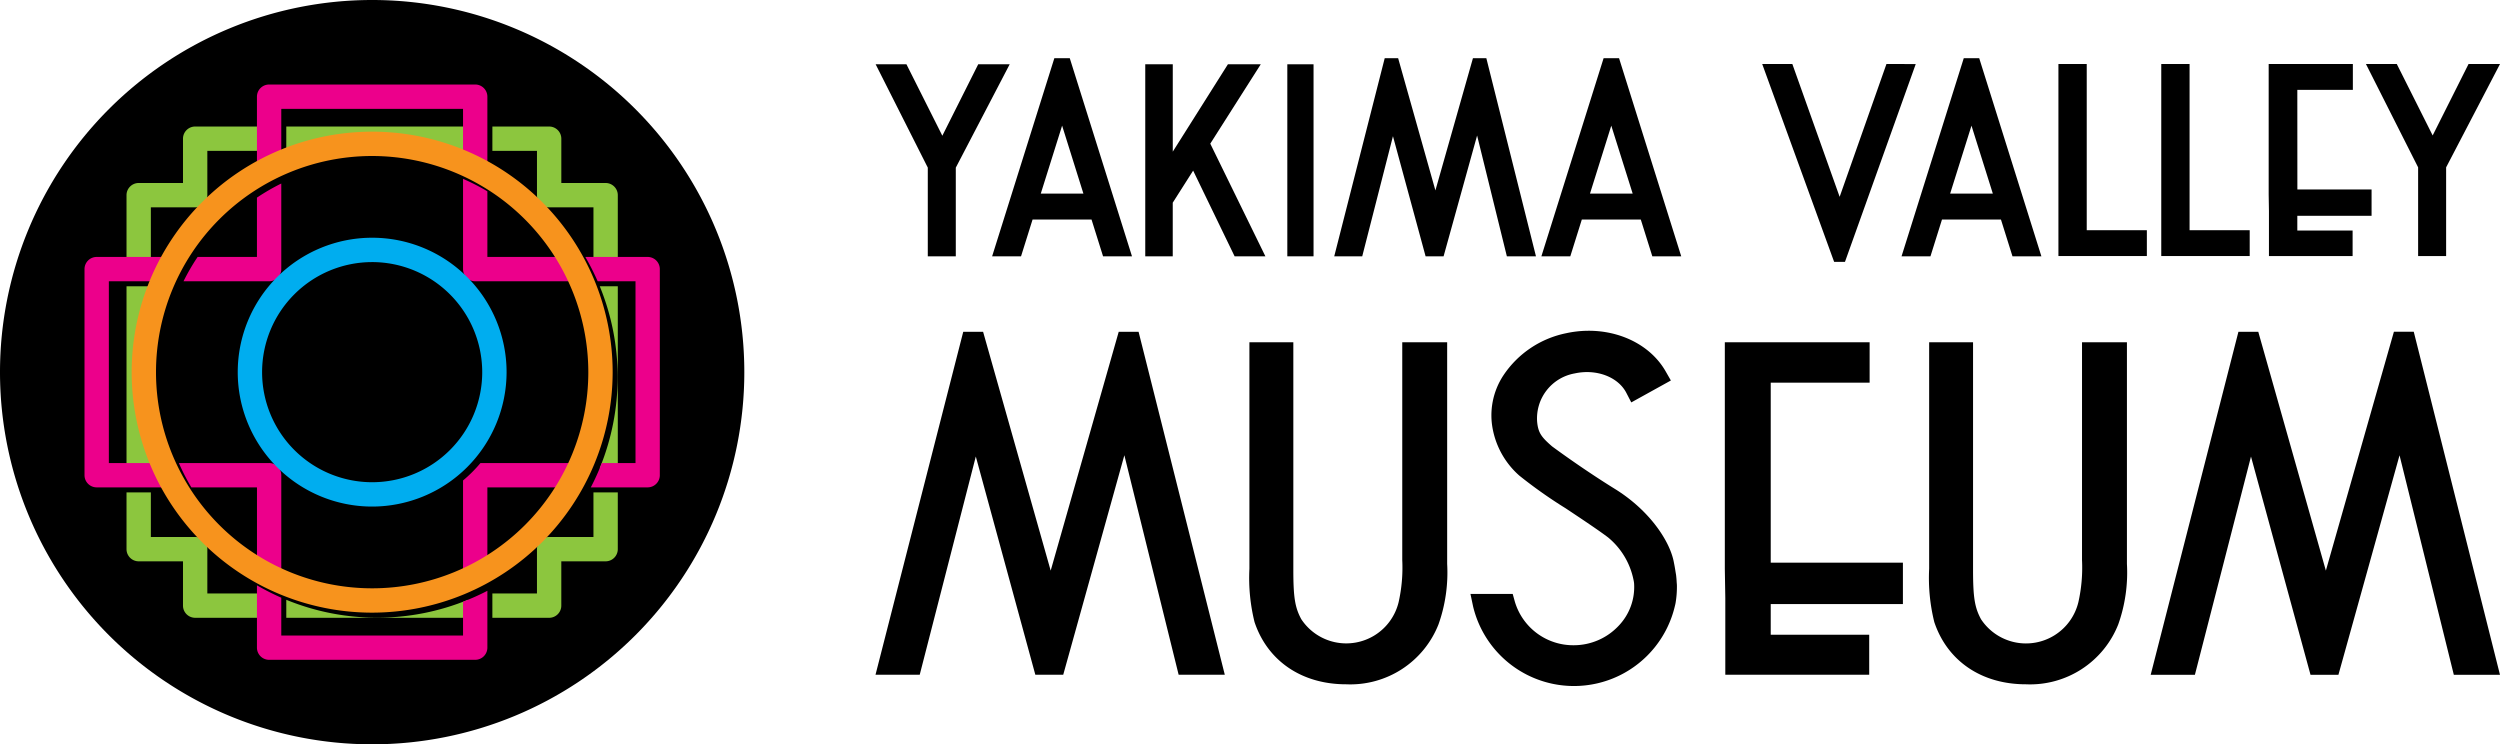 <svg xmlns="http://www.w3.org/2000/svg" width="260.38" height="77.523" viewBox="0 0 260.38 77.523">
  <g id="Group_104" data-name="Group 104" transform="translate(-186 -334)">
    <g id="Group_103" data-name="Group 103" transform="translate(186 334)">
      <path id="Path_1042" data-name="Path 1042" d="M262.869,18.516l-3.737,7.441-3.738-7.441h-3.208l5.431,10.762v9.239h2.917V29.281l5.612-10.765Z" transform="translate(-160.986 -11.82)"/>
      <rect id="Rectangle_3" data-name="Rectangle 3" width="2.731" height="20" transform="translate(134.077 6.696)"/>
      <path id="Path_1043" data-name="Path 1043" d="M341.866,18.516h-3.421l-5.742,9.1v-9.1h-2.866v20H332.7V32.931l2.124-3.341,4.32,8.927h3.206l-5.741-11.735Z" transform="translate(-210.556 -11.82)"/>
      <path id="Path_1044" data-name="Path 1044" d="M292.212,16.767,285.733,37.4h3.011l1.2-3.829h6.143l1.2,3.829H300.3l-6.479-20.633Zm3.028,14.1H290.8l2.222-7.078Z" transform="translate(-182.401 -10.703)"/>
      <path id="Path_1045" data-name="Path 1045" d="M450.4,16.767,443.92,37.4h3.011l1.2-3.829h6.143l1.2,3.829h3.011L452.01,16.767Zm3.028,14.1h-4.445L451.2,23.79Z" transform="translate(-283.382 -10.703)"/>
      <path id="Path_1046" data-name="Path 1046" d="M398.709,16.768,394.8,30.537,390.92,16.768h-1.4L384.263,37.4h2.916l3.2-12.511,3.4,12.511h1.873l3.491-12.582,3.1,12.582h3.031l-5.168-20.632Z" transform="translate(-245.3 -10.704)"/>
      <path id="Path_1047" data-name="Path 1047" d="M520.459,18.436,515.585,32.27l-4.927-13.834H507.52l7.368,20.272.122.332h1.13l7.37-20.6Z" transform="translate(-323.982 -11.769)"/>
      <path id="Path_1048" data-name="Path 1048" d="M595.779,18.436h-2.948v20h9.21v-2.69h-6.262Z" transform="translate(-378.442 -11.769)"/>
      <path id="Path_1049" data-name="Path 1049" d="M625.4,18.436h-2.948v20h9.211v-2.69H625.4Z" transform="translate(-397.352 -11.769)"/>
      <path id="Path_1050" data-name="Path 1050" d="M692.087,18.436l-3.737,7.441-3.737-7.441H681.4L686.835,29.2v9.239h2.917V29.2l5.612-10.765Z" transform="translate(-434.983 -11.769)"/>
      <path id="Path_1051" data-name="Path 1051" d="M554.129,16.768,547.65,37.4h3.011l1.2-3.829h6.142l1.2,3.829h3.011L555.74,16.768Zm3.028,14.1h-4.445l2.222-7.077Z" transform="translate(-349.6 -10.704)"/>
      <path id="Path_1052" data-name="Path 1052" d="M656.367,21.126h5.784v-2.69h-8.768V32.013l.028,1.729v4.7h8.714V35.776h-5.759V34.247H664.1V31.5h-7.728Z" transform="translate(-417.096 -11.769)"/>
      <path id="Path_1053" data-name="Path 1053" d="M375.75,121.264a16.332,16.332,0,0,1-.382,4.394,5.611,5.611,0,0,1-10.135,1.759c-.658-1.217-.828-2.277-.828-5.153V98.577h-4.575v23.588a19.109,19.109,0,0,0,.534,5.551c1.358,4.059,4.924,6.483,9.538,6.483a9.871,9.871,0,0,0,9.625-6.248,16.119,16.119,0,0,0,.9-6.286V98.577H375.75Z" transform="translate(-229.702 -62.928)"/>
      <path id="Path_1054" data-name="Path 1054" d="M571.521,121.264a16.322,16.322,0,0,1-.382,4.394A5.611,5.611,0,0,1,561,127.418c-.658-1.217-.828-2.276-.828-5.153V98.577H555.6v23.588a19.085,19.085,0,0,0,.535,5.551c1.358,4.059,4.924,6.483,9.538,6.483a9.873,9.873,0,0,0,9.626-6.248,16.123,16.123,0,0,0,.9-6.286V98.577h-4.677Z" transform="translate(-354.675 -62.928)"/>
      <path id="Path_1055" data-name="Path 1055" d="M277.48,95.55l-7.086,24.876-7.04-24.876h-2.067l-9.138,35.721h4.605l5.841-22.73,6.2,22.73H271.7l6.367-22.862,5.654,22.862h4.807L279.548,95.55Z" transform="translate(-160.963 -60.995)"/>
      <path id="Path_1056" data-name="Path 1056" d="M646.868,95.807l-.065-.257h-2.068l-7.086,24.876L630.679,95.8l-.07-.248h-2.068l-9.029,35.3-.109.425h4.605l5.842-22.73,6.2,22.73h2.906l6.366-22.861,5.654,22.861h4.807Z" transform="translate(-395.405 -60.996)"/>
      <path id="Path_1057" data-name="Path 1057" d="M444.963,121.478v0c-.014-.285-.034-.528-.065-.781l-.056-.336c-.052-.35-.119-.715-.2-1.115-.444-2.131-2.509-5.282-6.12-7.517-3.092-1.915-5.789-3.877-6.539-4.429-1.124-.979-1.444-1.41-1.557-2.57a4.757,4.757,0,0,1,3.927-5.031c2.25-.489,4.506.364,5.366,2.029l.513.993,4.124-2.284-.544-.95c-1.867-3.264-6.134-4.9-10.379-3.969a10.317,10.317,0,0,0-6.51,4.373,7.552,7.552,0,0,0-1.1,5.714,8.606,8.606,0,0,0,2.745,4.736,49.233,49.233,0,0,0,4.83,3.41c1.723,1.146,3.5,2.331,4.433,3.044a7.688,7.688,0,0,1,2.632,4.4,2.732,2.732,0,0,1,.061.371,5.826,5.826,0,0,1-1.61,4.422,6.408,6.408,0,0,1-4.653,2.024,6.339,6.339,0,0,1-6.158-4.547l-.22-.795h-4.4l.273,1.3a10.8,10.8,0,0,0,21.023-.063,3.487,3.487,0,0,0,.079-.372,10.2,10.2,0,0,0,.127-1.641c0-.082,0-.163-.007-.238Z" transform="translate(-270.331 -60.809)"/>
      <path id="Path_1058" data-name="Path 1058" d="M501.533,102.786h10.3v-4.21H496.752v23.594l.05,3.042V133.2H511.79v-4.161H501.533v-3.2H515.3v-4.311H501.533Z" transform="translate(-317.108 -62.927)"/>
      <path id="Path_1059" data-name="Path 1059" d="M77.522,38.761A38.761,38.761,0,1,1,38.761,0,38.761,38.761,0,0,1,77.522,38.761" transform="translate(0 0)"/>
    </g>
    <rect id="Rectangle_4" data-name="Rectangle 4" width="18.93" height="2.535" transform="translate(215.817 347.178)" fill="#8cc63e"/>
    <rect id="Rectangle_5" data-name="Rectangle 5" width="2.535" height="18.93" transform="translate(199.177 363.817)" fill="#8cc63e"/>
    <path id="Path_1060" data-name="Path 1060" d="M141.806,38.974h4.645v4.614a1.267,1.267,0,0,0,1.268,1.268h4.615v5.687h2.535V43.589a1.268,1.268,0,0,0-1.268-1.268h-4.614V37.707a1.268,1.268,0,0,0-1.268-1.268h-5.912Z" transform="translate(95.476 310.739)" fill="#8cc63e"/>
    <path id="Path_1061" data-name="Path 1061" d="M152.333,141.806v4.645h-4.615a1.267,1.267,0,0,0-1.268,1.268v4.614h-4.645v2.536h5.912a1.268,1.268,0,0,0,1.268-1.268v-4.614H153.6a1.268,1.268,0,0,0,1.268-1.268v-5.913Z" transform="translate(95.476 243.476)" fill="#8cc63e"/>
    <path id="Path_1062" data-name="Path 1062" d="M38.973,50.543V44.856h4.614a1.267,1.267,0,0,0,1.268-1.268V38.974h5.687V36.439H43.588a1.268,1.268,0,0,0-1.268,1.268v4.614H37.706a1.268,1.268,0,0,0-1.268,1.268v6.954Z" transform="translate(162.739 310.739)" fill="#8cc63e"/>
    <path id="Path_1063" data-name="Path 1063" d="M50.543,152.333H44.855v-4.614a1.268,1.268,0,0,0-1.268-1.268H38.973v-4.645H36.438v5.913a1.268,1.268,0,0,0,1.268,1.268H42.32V153.6a1.268,1.268,0,0,0,1.268,1.268h6.955Z" transform="translate(162.739 243.476)" fill="#8cc63e"/>
    <path id="Path_1064" data-name="Path 1064" d="M172.735,82.451a24.977,24.977,0,0,1,0,18.93h1.878V82.451Z" transform="translate(75.732 281.366)" fill="#8cc63e"/>
    <path id="Path_1065" data-name="Path 1065" d="M91.915,174.6a24.909,24.909,0,0,1-9.464-1.862v1.877h18.93v-1.878a24.9,24.9,0,0,1-9.465,1.863" transform="translate(133.366 223.732)" fill="#8cc63e"/>
    <path id="Path_1066" data-name="Path 1066" d="M135.89,59.643V52.808a22.4,22.4,0,0,0-2.535-1.3v9.4a1.268,1.268,0,0,0,1.268,1.268h9.957a22.509,22.509,0,0,0-1.47-2.535Z" transform="translate(100.871 301.119)" fill="#ec008b"/>
    <path id="Path_1067" data-name="Path 1067" d="M61.766,63.035a1.267,1.267,0,0,0,1.268-1.268V52.851a22.483,22.483,0,0,0-2.535,1.47V60.5H54.32a22.576,22.576,0,0,0-1.47,2.535Z" transform="translate(152.262 300.262)" fill="#ec008b"/>
    <path id="Path_1068" data-name="Path 1068" d="M62.177,144.58v-9.957a1.267,1.267,0,0,0-1.268-1.268h-9.4a22.462,22.462,0,0,0,1.3,2.535h6.835v7.22a22.58,22.58,0,0,0,2.535,1.47" transform="translate(153.12 248.871)" fill="#ec008b"/>
    <path id="Path_1069" data-name="Path 1069" d="M31.428,95.465H26.874V76.535h4.979A24.946,24.946,0,0,1,33.139,74H25.607a1.267,1.267,0,0,0-1.268,1.268V96.733A1.268,1.268,0,0,0,25.607,98h6.961a24.928,24.928,0,0,1-1.14-2.536" transform="translate(170.463 286.761)" fill="#ec008b"/>
    <path id="Path_1070" data-name="Path 1070" d="M175.063,74h-6.491a24.941,24.941,0,0,1,1.286,2.535H173.8V95.465h-3.512A24.923,24.923,0,0,1,169.143,98h5.92a1.268,1.268,0,0,0,1.268-1.268V75.268A1.267,1.267,0,0,0,175.063,74" transform="translate(78.39 286.761)" fill="#ec008b"/>
    <path id="Path_1071" data-name="Path 1071" d="M95.465,170.284V173.8H76.535v-3.937A24.942,24.942,0,0,1,74,168.573v6.491a1.268,1.268,0,0,0,1.268,1.268H96.732A1.268,1.268,0,0,0,98,175.064v-5.92a24.923,24.923,0,0,1-2.535,1.14" transform="translate(138.761 226.389)" fill="#ec008b"/>
    <path id="Path_1072" data-name="Path 1072" d="M76.535,31.853V26.874h18.93v4.554A24.916,24.916,0,0,1,98,32.568V25.607a1.268,1.268,0,0,0-1.268-1.268H75.268A1.268,1.268,0,0,0,74,25.607v7.532a24.946,24.946,0,0,1,2.535-1.286" transform="translate(138.761 318.463)" fill="#ec008b"/>
    <path id="Path_1073" data-name="Path 1073" d="M135.17,133.355a14.114,14.114,0,0,1-1.815,1.815v9.9a22.4,22.4,0,0,0,2.535-1.3v-7.875h7.875a22.4,22.4,0,0,0,1.3-2.536Z" transform="translate(100.871 248.871)" fill="#ec008b"/>
    <path id="Path_1074" data-name="Path 1074" d="M62.967,88.016A25.048,25.048,0,1,1,88.015,62.968,25.077,25.077,0,0,1,62.967,88.016m0-47.561A22.513,22.513,0,1,0,85.48,62.968,22.538,22.538,0,0,0,62.967,40.455" transform="translate(161.794 309.793)" fill="#f7931d"/>
    <path id="Path_1075" data-name="Path 1075" d="M82.471,96.471a14,14,0,1,1,14-14,14.015,14.015,0,0,1-14,14m0-25.462A11.463,11.463,0,1,0,93.934,82.472,11.476,11.476,0,0,0,82.471,71.008" transform="translate(142.29 290.289)" fill="#00adef"/>
  </g>
</svg>